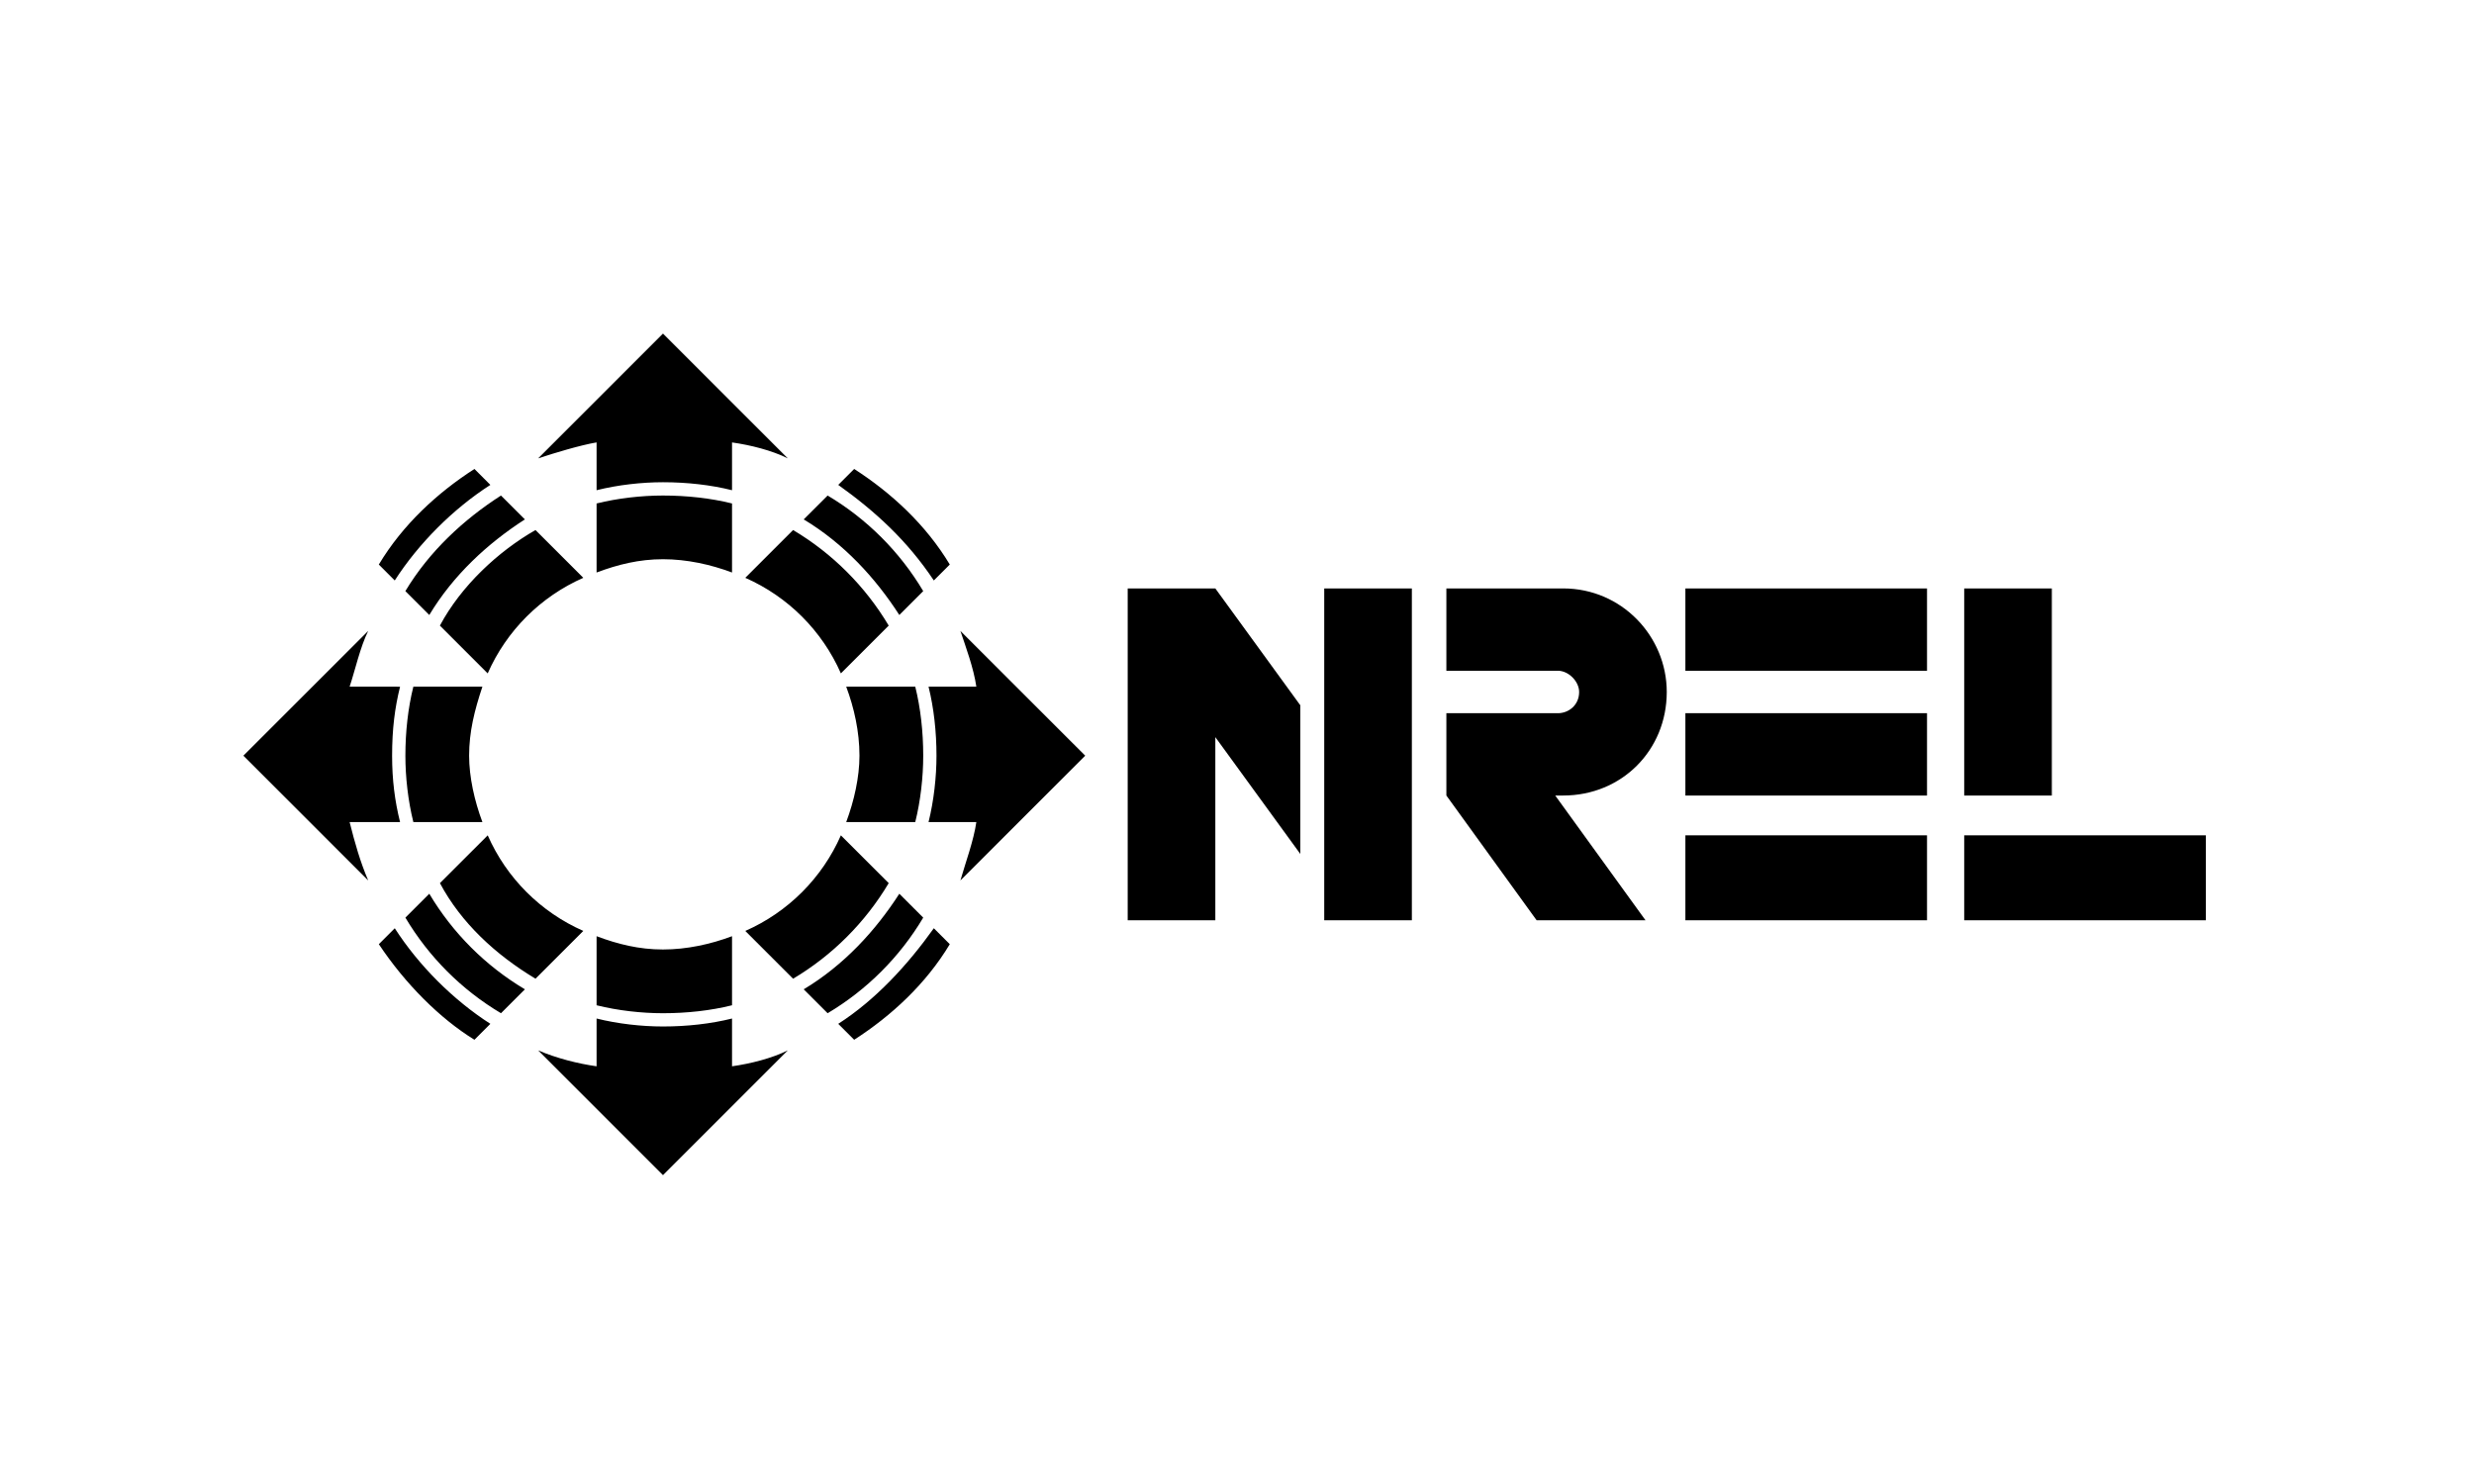 <svg width="100" height="60" viewBox="0 0 100 60" fill="none" xmlns="http://www.w3.org/2000/svg">
<rect x="0" y="0" width="100" height="60" fill="#808080" stroke="none"/>
<g clip-path="url(#clip0_6486_1618)">
<rect width="100" height="60" fill="white"/>
<path fill-rule="evenodd" clip-rule="evenodd" d="M6 -13H93V74H6V-13Z" fill="white"/>
<path fill-rule="evenodd" clip-rule="evenodd" d="M79.394 33.774H89.162V37.209H79.394V33.774ZM79.394 23.791H82.936V32.164H79.394V23.791ZM68.124 33.774H77.891V37.209H68.124V33.774ZM68.124 28.836H77.891V32.164H68.124V28.836ZM68.124 23.791H77.891V27.119H68.124V23.791ZM63.185 32.164C65.547 32.164 67.371 30.339 67.371 27.977C67.371 25.723 65.547 23.791 63.185 23.791H58.463V27.119H62.971C63.4 27.119 63.829 27.548 63.829 27.978C63.829 28.515 63.4 28.836 62.971 28.836H58.463V32.164L62.112 37.209H66.513L62.863 32.164L63.185 32.164ZM53.526 23.791H57.068V37.209H53.526V23.791ZM49.124 29.803L52.559 34.526V28.515L49.124 23.791H45.582V37.209H49.124V29.803ZM29.589 17.888C30.34 17.995 31.199 18.21 31.843 18.532L26.798 13.487L21.753 18.532C22.397 18.317 23.47 17.995 24.114 17.887V19.82C24.973 19.605 25.939 19.497 26.798 19.497C27.764 19.497 28.73 19.605 29.589 19.82V17.888ZM24.114 23.147C24.973 22.825 25.832 22.61 26.798 22.61C27.764 22.61 28.73 22.825 29.589 23.147V20.356C28.73 20.142 27.764 20.035 26.798 20.035C25.939 20.035 24.973 20.142 24.114 20.356V23.147ZM19.821 19.605C18.318 20.571 16.923 21.966 15.956 23.469L15.312 22.825C16.278 21.215 17.674 19.927 19.177 18.961L19.821 19.605ZM20.25 20.035C18.747 21 17.352 22.289 16.385 23.899L17.352 24.865C18.318 23.255 19.713 21.967 21.216 21L20.25 20.035ZM21.645 21.43C20.142 22.289 18.64 23.684 17.781 25.294L19.713 27.226C20.473 25.5 21.852 24.122 23.578 23.362L21.645 21.43ZM14.132 27.763C14.347 27.119 14.561 26.153 14.883 25.509L9.838 30.553L14.883 35.598C14.562 34.847 14.347 34.096 14.132 33.238H16.171C15.956 32.379 15.849 31.52 15.849 30.554C15.849 29.481 15.957 28.622 16.171 27.764L14.132 27.763ZM19.499 33.237C19.177 32.378 18.962 31.413 18.962 30.553C18.962 29.588 19.177 28.729 19.499 27.763H16.708C16.493 28.622 16.386 29.588 16.386 30.553C16.386 31.413 16.493 32.378 16.708 33.237H19.499ZM15.313 38.175C16.386 39.785 17.782 41.18 19.177 42.039L19.821 41.395C18.318 40.429 16.923 39.034 15.957 37.531L15.313 38.175ZM16.386 37.101C17.332 38.691 18.66 40.02 20.25 40.966L21.217 39.999C19.627 39.053 18.298 37.725 17.352 36.135L16.386 37.101ZM17.782 35.706C18.64 37.316 20.035 38.604 21.646 39.57L23.578 37.638C21.852 36.878 20.473 35.5 19.714 33.774L17.782 35.706ZM29.589 41.18C28.73 41.395 27.764 41.502 26.798 41.502C25.939 41.502 24.973 41.395 24.114 41.18V43.112C23.363 43.005 22.504 42.79 21.753 42.468L26.798 47.513L31.843 42.468C31.199 42.79 30.34 43.005 29.589 43.112V41.18ZM24.114 40.644C24.973 40.859 25.939 40.966 26.798 40.966C27.764 40.966 28.73 40.859 29.589 40.644V37.852C28.73 38.175 27.764 38.389 26.798 38.389C25.832 38.389 24.973 38.175 24.114 37.852V40.644ZM32.057 39.571C33.647 38.625 34.975 37.296 35.922 35.706L33.989 33.774C33.23 35.5 31.851 36.879 30.125 37.639L32.057 39.571ZM33.453 40.966C35.042 40.02 36.371 38.691 37.317 37.101L36.351 36.135C35.385 37.638 34.097 39.034 32.486 39.999L33.453 40.966ZM34.526 42.039C36.029 41.072 37.424 39.785 38.391 38.175L37.746 37.53C36.673 39.033 35.385 40.429 33.882 41.395L34.526 42.039ZM39.464 33.237C39.356 33.988 39.035 34.847 38.82 35.598L43.865 30.553L38.82 25.509C39.035 26.153 39.356 27.012 39.464 27.763H37.532C37.746 28.622 37.853 29.588 37.853 30.553C37.853 31.413 37.746 32.378 37.532 33.237H39.464ZM36.995 33.237C37.21 32.378 37.317 31.413 37.317 30.553C37.317 29.588 37.209 28.622 36.995 27.763H34.204C34.526 28.622 34.74 29.588 34.74 30.553C34.74 31.413 34.526 32.378 34.204 33.237H36.995ZM33.989 27.226C33.229 25.5 31.851 24.122 30.125 23.362L32.057 21.43C33.647 22.376 34.975 23.704 35.922 25.294L33.989 27.226ZM36.351 24.865C35.385 23.362 34.097 21.967 32.486 21L33.453 20.035C35.043 20.981 36.371 22.309 37.317 23.899L36.351 24.865ZM37.746 23.469C36.673 21.859 35.385 20.679 33.882 19.605L34.526 18.961C36.029 19.927 37.424 21.215 38.391 22.825L37.746 23.469Z" fill="black"/>
</g>
<defs>
<clipPath id="clip0_6486_1618">
<rect width="100" height="60" fill="white"/>
</clipPath>
</defs>
</svg>
